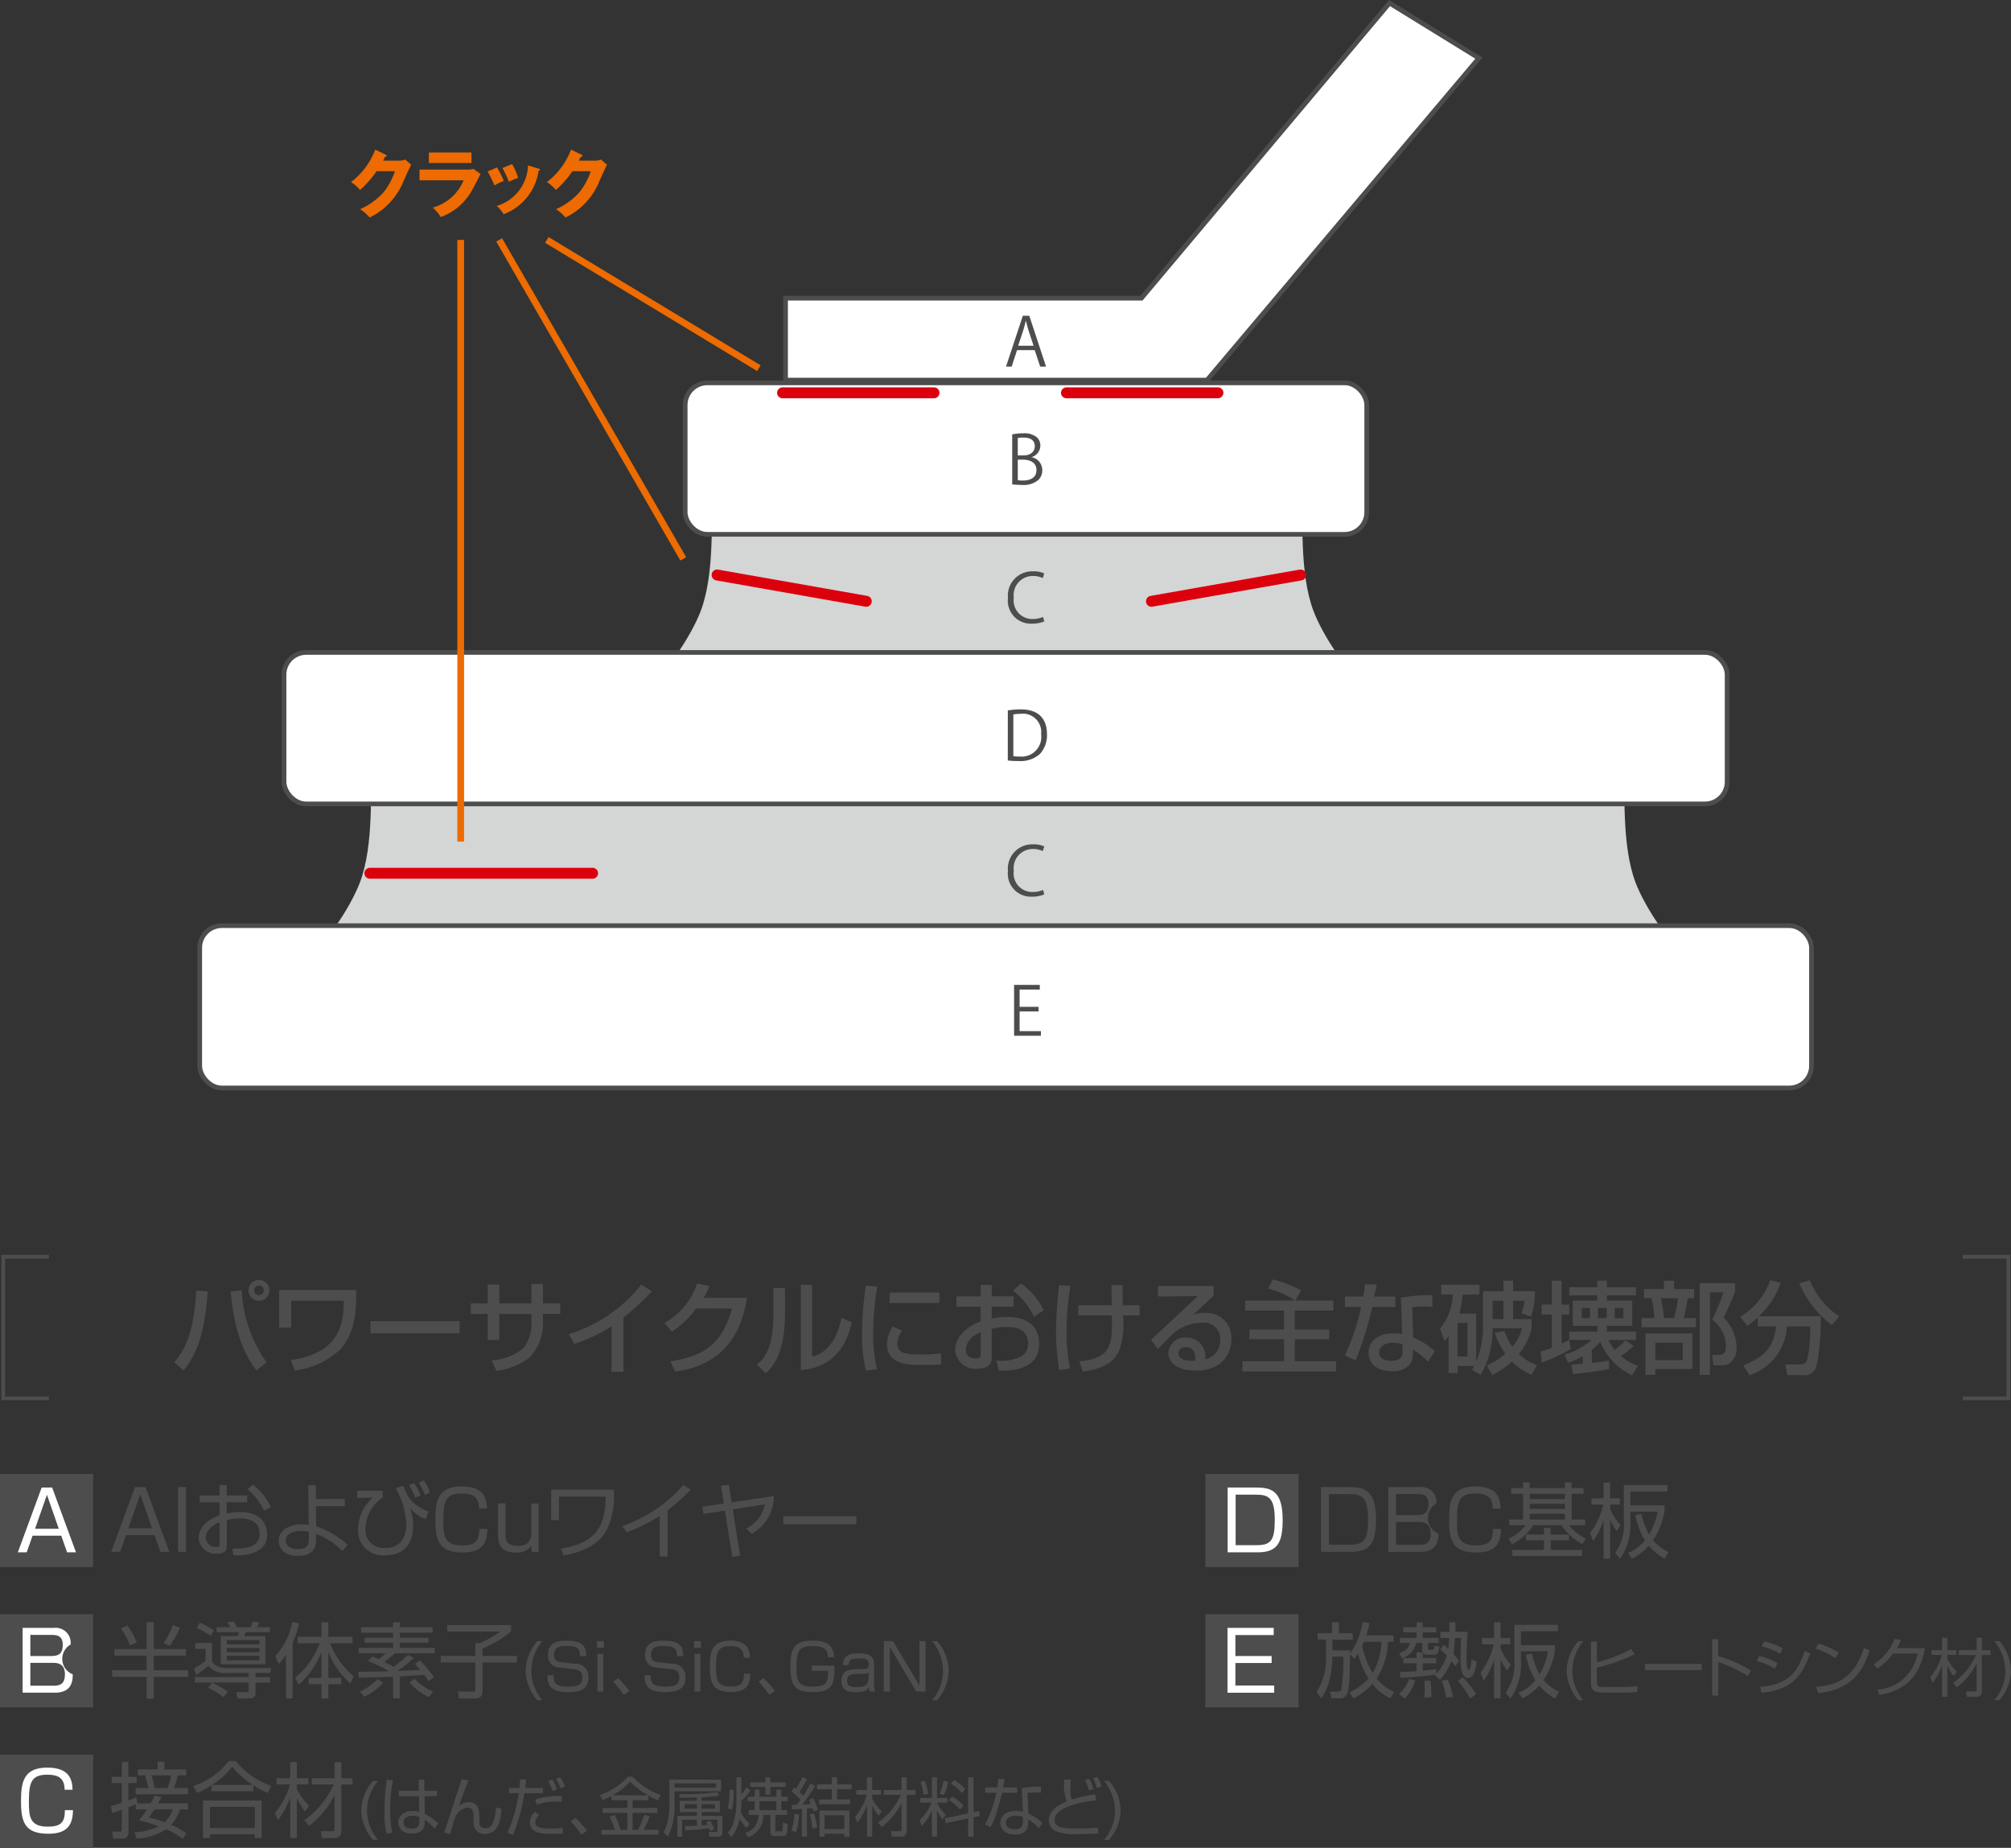 <svg xmlns="http://www.w3.org/2000/svg" width="218.058" height="200.333" viewBox="0 0 218.058 200.333">
  <rect x="0" y="0" width="218.058" height="200.333" fill="#333333" stroke="none"/>
  <g id="グループ_1439" data-name="グループ 1439" transform="translate(-192.238 -420.612)">
    <g id="グループ_1409" data-name="グループ 1409" transform="translate(192.238 580.401)">
      <g id="グループ_1399" data-name="グループ 1399" transform="translate(12.012 0.732)">
        <g id="グループ_1398" data-name="グループ 1398">
          <path id="パス_1922" data-name="パス 1922" d="M208.4,559.581h-.963l-.632-1.8H203.7l-.633,1.8H202.1l2.585-7.026h1.133Zm-3.148-6.233-1.292,3.683h2.577Z" transform="translate(-202.056 -551.86)" fill="#4d4d4d"/>
          <path id="パス_1923" data-name="パス 1923" d="M208.9,552.555v7.026h-.864v-7.026Z" transform="translate(-200.736 -551.86)" fill="#4d4d4d"/>
          <path id="パス_1924" data-name="パス 1924" d="M212.121,552.387h.785v1.123h2.213v.74h-2.213v1.221a7.314,7.314,0,0,1,1.462-.152,3.539,3.539,0,0,1,2.07.562,2.388,2.388,0,0,1,.856,1.846c0,2.336-2.845,2.291-3.646,2.272l-.152-.73c1.169.009,2.978.009,2.978-1.622,0-1.561-1.57-1.642-2.166-1.642a4.669,4.669,0,0,0-1.4.187v2.747c0,.312,0,.883-1.026.883a1.826,1.826,0,0,1-2.023-1.676c0-1.016.8-1.972,2.264-2.479V554.25h-2.156v-.74h2.156Zm0,4.03c-1.23.49-1.488,1.31-1.488,1.658a1.046,1.046,0,0,0,1.149,1.026c.2,0,.339-.026.339-.276Zm3.62-4.066a6.466,6.466,0,0,1,1.945,2.416l-.731.411a6.686,6.686,0,0,0-1.8-2.354Z" transform="translate(-200.331 -551.905)" fill="#4d4d4d"/>
          <path id="パス_1925" data-name="パス 1925" d="M224.133,554.67H221l.018,2.183a9.432,9.432,0,0,1,3.414,2l-.561.677a8.481,8.481,0,0,0-2.853-1.871v.615c0,1.123-.571,1.783-1.908,1.783-2.015,0-2.149-1.32-2.149-1.642,0-1.131,1.123-1.774,2.523-1.774a5.9,5.9,0,0,1,.731.054l-.054-4.305h.813l.026,1.506,3.129-.018Zm-3.906,2.781a3.881,3.881,0,0,0-.864-.1c-.812,0-1.632.33-1.632,1.044,0,.214.09.927,1.337.927,1.15,0,1.159-.642,1.159-1.106Z" transform="translate(-198.75 -551.897)" fill="#4d4d4d"/>
          <path id="パス_1926" data-name="パス 1926" d="M226.694,553.083v.731a4.151,4.151,0,0,0-1.863,3.335,1.933,1.933,0,0,0,2.1,2.131,2.193,2.193,0,0,0,1.74-.659,2.931,2.931,0,0,0,.579-1.765,8.67,8.67,0,0,0-.571-2.853c-.044-.108-.375-.812-.562-1.213l.821-.242a4.232,4.232,0,0,0,.89,1.632,4.407,4.407,0,0,0,1.837,1.16l-.32.812a3.62,3.62,0,0,1-1.685-1.214,5.894,5.894,0,0,1,.329,1.953c0,1.105-.347,3.183-3.014,3.183a2.669,2.669,0,0,1-2.951-2.853,4.594,4.594,0,0,1,1.588-3.389l-1.694.036v-.785Zm3.512.74a5.9,5.9,0,0,0-.677-1.354l.561-.205a5.317,5.317,0,0,1,.7,1.339Zm1.035-.293a5.647,5.647,0,0,0-.643-1.319l.561-.224a4.747,4.747,0,0,1,.652,1.293Z" transform="translate(-197.203 -551.986)" fill="#4d4d4d"/>
          <path id="パス_1927" data-name="パス 1927" d="M235.593,554.9c-.018-1.142-.535-1.632-1.873-1.632-1.757,0-2.006.864-2.006,2.932,0,1.606.089,2.7,2.041,2.7,1.507,0,1.856-.534,1.863-1.791h.874c-.009,1.667-.686,2.559-2.665,2.559-2.524,0-2.969-1.2-2.969-3.523,0-1.961.214-3.645,2.845-3.645,2.434,0,2.719,1.337,2.746,2.4Z" transform="translate(-195.659 -551.872)" fill="#4d4d4d"/>
          <path id="パス_1928" data-name="パス 1928" d="M237.224,554.007v3.406c0,.445,0,1.2,1.346,1.2.953,0,1.453-.419,1.453-1.49v-3.111h.793v5.251h-.758l-.035-.65a1.888,1.888,0,0,1-1.676.721c-1.3,0-1.927-.57-1.927-1.775v-3.547Z" transform="translate(-194.422 -551.537)" fill="#4d4d4d"/>
          <path id="パス_1929" data-name="パス 1929" d="M247.934,552.788v.722a8.145,8.145,0,0,1-.687,3.441c-.856,1.864-2.9,2.649-4.77,2.969l-.293-.739c4.341-.687,4.788-3.032,4.868-5.635H241.97v2.55h-.839v-3.308Z" transform="translate(-193.375 -551.808)" fill="#4d4d4d"/>
          <path id="パス_1930" data-name="パス 1930" d="M252.352,560.121h-.857v-4.406a18.52,18.52,0,0,1-3.574,1.793l-.491-.686a15.194,15.194,0,0,0,6.626-4.45l.785.526a23.4,23.4,0,0,1-2.488,2.22Z" transform="translate(-191.974 -551.9)" fill="#4d4d4d"/>
          <path id="パス_1931" data-name="パス 1931" d="M262.293,553.581a4.7,4.7,0,0,1-2.415,4.1l-.571-.581a3.818,3.818,0,0,0,2.015-2.621l-3.486.544.8,5.028-.856.108-.795-5-2.326.357-.116-.785,2.318-.347-.312-1.927.856-.106.3,1.908Z" transform="translate(-190.391 -551.905)" fill="#4d4d4d"/>
          <path id="パス_1932" data-name="パス 1932" d="M269.636,555.151v.857h-7.918v-.857Z" transform="translate(-188.796 -551.282)" fill="#4d4d4d"/>
          <path id="パス_1933" data-name="パス 1933" d="M206.691,564.54v2.916h3.5v.713h-3.5v1.588h3.734v.713h-3.734v2.372h-.768v-2.372h-3.736v-.713h3.736v-1.588h-3.5v-.713h3.5V564.54Zm-2.56,2.515a8.179,8.179,0,0,0-1.007-1.837l.7-.312a6.656,6.656,0,0,1,1.033,1.853Zm3.629-.259a7.028,7.028,0,0,0,.989-1.944l.795.285a10.339,10.339,0,0,1-1.107,1.962Z" transform="translate(-202.036 -549.194)" fill="#4d4d4d"/>
          <path id="パス_1934" data-name="パス 1934" d="M216.127,570.517h1.587v.588h-1.587v1.133c0,.322-.161.589-.66.589h-1.293l-.133-.7,1.149.018c.116,0,.188-.018.188-.205v-.839h-5.831v-.588h5.831v-.455h-2.354a2.226,2.226,0,0,1-2.024-.793,11.861,11.861,0,0,1-1.282,1l-.3-.669a7.694,7.694,0,0,0,1.292-.866V567.45H209.59v-.642h1.819v2.051a1.881,1.881,0,0,0,1.623.667h4.788l-.1.535h-1.594Zm-4.877-4.485a9.506,9.506,0,0,0-1.526-.864l.375-.562a10.355,10.355,0,0,1,1.515.847Zm1.39,6.644a9.2,9.2,0,0,0-1.658-1.017l.446-.544a9.941,9.941,0,0,1,1.694.98Zm.758-7.57a6.174,6.174,0,0,0-.329-.526l.686-.1c.125.205.232.4.348.625h1.479a6.311,6.311,0,0,0,.259-.625l.705.1c-.072.187-.161.364-.242.526h1.383v.535h-2.614a2.83,2.83,0,0,1-.205.427H217.2v3.05h-4.841v-3.05h1.8a1.983,1.983,0,0,0,.188-.427h-2.442v-.535Zm3.156,1.391h-3.539v.463h3.539Zm0,.856h-3.539v.463h3.539Zm0,.846h-3.539v.491h3.539Z" transform="translate(-200.429 -549.207)" fill="#4d4d4d"/>
          <path id="パス_1935" data-name="パス 1935" d="M218.542,572.818h-.722v-4.744a6.157,6.157,0,0,1-.793,1l-.375-.837a7.575,7.575,0,0,0,1.846-3.71l.731.143a8.431,8.431,0,0,1-.686,2.068Zm.268-2.247a8.979,8.979,0,0,0,2.665-3.737h-2.38v-.7h2.567v-1.587h.749v1.587h2.629v.7h-2.434a8.756,8.756,0,0,0,2.55,3.576l-.366.784a8.942,8.942,0,0,1-2.38-3.406v2.792h1.408v.686h-1.408v1.553h-.749v-1.553H220.28v-.686h1.381V567.8a8.885,8.885,0,0,1-2.461,3.522Z" transform="translate(-198.819 -549.197)" fill="#4d4d4d"/>
          <path id="パス_1936" data-name="パス 1936" d="M230.05,568.426a18.645,18.645,0,0,1-1.775,1.408c.419-.018,1.632-.079,2.452-.124-.169-.205-.32-.375-.57-.653l.562-.373a14.008,14.008,0,0,1,1.515,1.828l-.6.409c-.106-.16-.2-.312-.472-.669-.3.027-2.5.161-2.631.161v2.38h-.74v-2.346c-1.472.064-1.694.064-3.709.117l-.072-.652c1.622-.008,1.81-.008,3.2-.045.028-.017.037-.026.064-.044a14.176,14.176,0,0,0-2.2-1.061l.463-.508a6.779,6.779,0,0,1,.7.295,6.426,6.426,0,0,0,.751-.633h-2.925v-.589h3.727v-.561h-3.077v-.534h3.077v-.552h-3.469v-.589h3.469v-.544h.74v.544h3.549v.589h-3.549v.552h3.111v.534h-3.111v.561h3.79v.589H228c-.473.411-.892.74-1.142.936.222.116.642.33.98.544a17.637,17.637,0,0,0,1.588-1.319Zm-5.866,3.628a6.054,6.054,0,0,0,1.952-1.346l.579.411a6.691,6.691,0,0,1-2.051,1.506Zm5.929-1.39a6.144,6.144,0,0,0,2.016,1.4l-.455.606a7.362,7.362,0,0,1-2.105-1.568Z" transform="translate(-197.182 -549.192)" fill="#4d4d4d"/>
          <path id="パス_1937" data-name="パス 1937" d="M238.957,564.8v.678a11.255,11.255,0,0,1-3.094,1.863v.8h3.726v.713h-3.726v2.969c0,.66-.178.938-.874.938h-1.669l-.115-.759,1.56.018c.233,0,.321-.045.321-.339v-2.828h-3.754v-.713h3.754v-1.39h.517a10.91,10.91,0,0,0,2.176-1.249h-5.742v-.7Z" transform="translate(-195.554 -549.137)" fill="#4d4d4d"/>
          <path id="パス_1938" data-name="パス 1938" d="M240.676,566.223a5,5,0,0,0-1.192,3.2,4.944,4.944,0,0,0,1.192,3.2h-.548a4.987,4.987,0,0,1-1.263-3.192,5.05,5.05,0,0,1,1.263-3.205Z" transform="translate(-193.878 -548.819)" fill="#4d4d4d"/>
          <path id="パス_1939" data-name="パス 1939" d="M244.324,567.864c.006-.881-.354-1.1-1.457-1.1-.617,0-1.361.028-1.361.971,0,.535.27.73.77.785l1.513.166a1.368,1.368,0,0,1,1.45,1.472c0,1.394-1.055,1.6-2.193,1.6-1.735,0-2.227-.562-2.248-1.825h.674c-.007.792.166,1.229,1.589,1.229,1.158,0,1.512-.271,1.512-.972,0-.632-.277-.853-.853-.916l-1.638-.173a1.264,1.264,0,0,1-1.221-1.4c0-1.518,1.416-1.518,1.991-1.518,1.985,0,2.123.8,2.144,1.686Z" transform="translate(-193.448 -548.829)" fill="#4d4d4d"/>
          <path id="パス_1940" data-name="パス 1940" d="M245.936,566.223v.727h-.742v-.727Zm-.056,1.381v4.085h-.631V567.6Z" transform="translate(-192.471 -548.819)" fill="#4d4d4d"/>
          <path id="パス_1941" data-name="パス 1941" d="M247.775,571.328a10.225,10.225,0,0,0-1.152-1.436l.527-.387a10.8,10.8,0,0,1,1.235,1.395Z" transform="translate(-192.153 -548.09)" fill="#4d4d4d"/>
          <path id="パス_1942" data-name="パス 1942" d="M252.932,567.864c0-.881-.356-1.1-1.458-1.1-.617,0-1.359.028-1.359.971,0,.535.27.73.77.785l1.512.166a1.368,1.368,0,0,1,1.451,1.472c0,1.394-1.056,1.6-2.193,1.6-1.735,0-2.228-.562-2.248-1.825h.674c-.007.792.165,1.229,1.588,1.229,1.159,0,1.513-.271,1.513-.972,0-.632-.279-.853-.854-.916l-1.637-.173a1.264,1.264,0,0,1-1.221-1.4c0-1.518,1.416-1.518,1.99-1.518,1.985,0,2.125.8,2.144,1.686Z" transform="translate(-191.534 -548.829)" fill="#4d4d4d"/>
          <path id="パス_1943" data-name="パス 1943" d="M254.544,566.223v.727H253.8v-.727Zm-.056,1.381v4.085h-.632V567.6Z" transform="translate(-190.556 -548.819)" fill="#4d4d4d"/>
          <path id="パス_1944" data-name="パス 1944" d="M258.885,568.043c-.012-.887-.416-1.27-1.456-1.27-1.367,0-1.561.674-1.561,2.284,0,1.249.068,2.1,1.588,2.1,1.172,0,1.444-.417,1.451-1.395h.68c-.006,1.3-.534,1.991-2.074,1.991-1.963,0-2.31-.937-2.31-2.741,0-1.527.165-2.837,2.213-2.837,1.895,0,2.117,1.039,2.137,1.865Z" transform="translate(-190.245 -548.829)" fill="#4d4d4d"/>
          <path id="パス_1945" data-name="パス 1945" d="M260.686,571.328a10.226,10.226,0,0,0-1.152-1.436l.527-.387A10.8,10.8,0,0,1,261.3,570.9Z" transform="translate(-189.281 -548.09)" fill="#4d4d4d"/>
          <path id="パス_1946" data-name="パス 1946" d="M266.4,567.981c.021-1.166-.936-1.208-1.637-1.208-1.389,0-1.749.4-1.749,2.276,0,1.485.159,2.11,1.672,2.11,1.533,0,1.763-.34,1.748-1.708h-1.776v-.568H267.1a4.511,4.511,0,0,1-.187,1.922c-.334.826-1.227.951-2.144.951-1.782,0-2.422-.542-2.422-2.741,0-1.887.346-2.837,2.393-2.837.694,0,2.331,0,2.331,1.8Z" transform="translate(-188.656 -548.829)" fill="#4d4d4d"/>
          <path id="パス_1947" data-name="パス 1947" d="M270.414,570.625a2.052,2.052,0,0,0,.111.824h-.6a1.653,1.653,0,0,1-.071-.5c-.18.34-.416.555-1.414.555-.688,0-1.555-.076-1.555-1.193a1.187,1.187,0,0,1,.479-1.068,1.749,1.749,0,0,1,.68-.2l1.374-.054c.214-.007.416-.015.416-.473,0-.485-.18-.666-1.1-.666-.645,0-1.068.056-1.076.73h-.617c.013-1.056.755-1.277,1.665-1.277,1.491,0,1.714.507,1.714,1.319Zm-.589-1.271a.551.551,0,0,1-.383.16l-1.2.042c-.736.028-.751.472-.751.749,0,.562.383.659,1.041.659.846,0,1.291-.236,1.291-1Z" transform="translate(-187.647 -548.578)" fill="#4d4d4d"/>
          <path id="パス_1948" data-name="パス 1948" d="M271.631,566.223l2.871,4.823v-4.823h.659v5.467h-1l-2.867-4.821v4.821h-.665v-5.467Z" transform="translate(-186.814 -548.819)" fill="#4d4d4d"/>
          <path id="パス_1949" data-name="パス 1949" d="M275.459,566.223a4.929,4.929,0,0,1,1.263,3.2,5,5,0,0,1-1.263,3.2h-.548a4.878,4.878,0,0,0,1.193-3.2,5.065,5.065,0,0,0-1.193-3.2Z" transform="translate(-185.861 -548.819)" fill="#4d4d4d"/>
          <path id="パス_1950" data-name="パス 1950" d="M206.388,581.43c.259-.446.347-.642.446-.847l.731.161c-.089.169-.17.337-.375.686h3.254v.651h-.872a4.888,4.888,0,0,1-.956,1.684,7.337,7.337,0,0,1,1.623.91l-.374.6a8.232,8.232,0,0,0-1.784-1.026,6.773,6.773,0,0,1-3.219,1l-.224-.694a6.431,6.431,0,0,0,2.622-.633,19.449,19.449,0,0,0-2.139-.651,11.2,11.2,0,0,0,.856-1.185h-1.213v-.562a8.174,8.174,0,0,1-.785.33v2.7a.633.633,0,0,1-.721.694h-.938l-.1-.748h.785c.187,0,.258-.01.258-.231v-2.141c-.632.223-.8.276-1.043.357l-.16-.749a11.416,11.416,0,0,0,1.2-.374v-2.131h-1.1v-.669h1.1v-1.642h.714v1.642h.891v.669h-.891v1.881c.392-.144.642-.249.864-.348l.1.669Zm1.489-4.512v.83h2.363v.65h-.909a9.635,9.635,0,0,1-.418,1.383h1.532v.669h-5.678v-.669h1.373a11.99,11.99,0,0,0-.357-1.383h-.792v-.65h2.165v-.83Zm-1.078,5.163c-.357.552-.464.694-.606.881a11.44,11.44,0,0,1,1.711.517,3.181,3.181,0,0,0,.883-1.4Zm1.408-2.3a6.351,6.351,0,0,0,.392-1.383h-2.114c.17.562.277,1.007.357,1.383Z" transform="translate(-202.064 -546.441)" fill="#4d4d4d"/>
          <path id="パス_1951" data-name="パス 1951" d="M215.894,580.134h-4.53v-.652a10.373,10.373,0,0,1-1.56.83l-.429-.741a7.9,7.9,0,0,0,3.853-2.719h.74a8.973,8.973,0,0,0,3.887,2.719l-.419.741a9.428,9.428,0,0,1-1.541-.83Zm.909,1.007v4.066h-.751v-.41h-4.868v.41h-.748v-4.066Zm-.751.687h-4.868v2.3h4.868Zm-.2-2.373a10.526,10.526,0,0,1-2.255-1.979,8.324,8.324,0,0,1-2.2,1.979Z" transform="translate(-200.438 -546.455)" fill="#4d4d4d"/>
          <path id="パス_1952" data-name="パス 1952" d="M219.893,582.3a7.312,7.312,0,0,1-.89-1.453v4.342h-.722v-4.4a9.163,9.163,0,0,1-1.329,2.469l-.33-.793a8.6,8.6,0,0,0,1.641-3.1H216.8v-.66h1.48v-1.748H219V578.7h1.257v.66H219v.509a6.686,6.686,0,0,0,1.328,1.818Zm-.088.953a9.629,9.629,0,0,0,3.2-3.878h-2.38V578.7h2.469v-1.748h.731V578.7h1.213v.678h-1.213v5.107a.7.7,0,0,1-.776.705H221.73l-.125-.749,1.169.01c.231,0,.32-.027.32-.285v-3.639a9.888,9.888,0,0,1-2.754,3.336Z" transform="translate(-198.826 -546.434)" fill="#4d4d4d"/>
          <path id="パス_1953" data-name="パス 1953" d="M226.1,578.616a5.007,5.007,0,0,0-1.192,3.2,4.949,4.949,0,0,0,1.192,3.2h-.548a5,5,0,0,1-1.263-3.193,5.049,5.049,0,0,1,1.263-3.205Z" transform="translate(-197.121 -546.063)" fill="#4d4d4d"/>
          <path id="パス_1954" data-name="パス 1954" d="M227.258,578.567a15.4,15.4,0,0,0-.3,3.2,11.666,11.666,0,0,0,.23,2.512l-.617.091a8.94,8.94,0,0,1-.222-2.519,21.344,21.344,0,0,1,.242-3.351Zm2.8,1.151-.012-1.215h.61l.013,1.215h1.361v.583h-1.34l.015,1.907a5.468,5.468,0,0,1,1.471,1.055l-.417.556a4.85,4.85,0,0,0-1.054-.958v.2c0,.353,0,1.29-1.409,1.29-1.165,0-1.463-.749-1.463-1.193,0-.7.625-1.249,1.555-1.249a2.6,2.6,0,0,1,.72.1l-.027-1.7H227.9v-.583Zm.056,2.852a1.585,1.585,0,0,0-.7-.145c-.652,0-1.006.312-1.006.721,0,.229.117.674.93.674.776,0,.776-.535.776-.758Z" transform="translate(-196.662 -546.089)" fill="#4d4d4d"/>
          <path id="パス_1955" data-name="パス 1955" d="M234.272,578.61c-.264.562-.958,2.561-1.027,2.761a1.586,1.586,0,0,1,1.068-.409c1.137,0,1.137,1.1,1.137,1.631v.271c0,.395,0,.929.625.929.375,0,1.027-.068,1.194-2.276l.6.168c-.117,1.186-.312,2.719-1.824,2.719a1.148,1.148,0,0,1-1.166-.819,2.489,2.489,0,0,1-.062-.763v-.187c0-.528-.028-1.089-.632-1.089a1.66,1.66,0,0,0-1.374,1.131,17.539,17.539,0,0,0-.521,1.749l-.666-.194c.271-.659,1.221-3.678,1.43-4.288s.353-1.055.479-1.485Z" transform="translate(-195.488 -546.098)" fill="#4d4d4d"/>
          <path id="パス_1956" data-name="パス 1956" d="M239.277,578.535c-.07.645-.077.715-.1.916H241.1v.57h-2.013a19.865,19.865,0,0,1-1.235,4.523l-.59-.242a17.218,17.218,0,0,0,1.214-4.281h-1.061v-.57h1.138c.042-.436.049-.7.056-.936Zm1.416,3.837a1.081,1.081,0,0,0-.417.784c0,.445.2.7,1.589.7.548,0,1-.035,1.374-.062l.027.6c-.214.013-.478.035-1.125.035a5.846,5.846,0,0,1-1.526-.126,1.169,1.169,0,0,1-.958-1.1,1.641,1.641,0,0,1,.584-1.153Zm2.449-1.422c-.188-.007-.361-.015-.625-.015a5.339,5.339,0,0,0-2.061.326l-.207-.542a7.776,7.776,0,0,1,2.879-.389Zm-1-1.166a5.573,5.573,0,0,0-.473-1.076l.444-.174a4.3,4.3,0,0,1,.507,1.055Zm.873-.271a4.389,4.389,0,0,0-.506-1.04l.45-.181a3.638,3.638,0,0,1,.521,1.013Z" transform="translate(-194.235 -546.135)" fill="#4d4d4d"/>
          <path id="パス_1957" data-name="パス 1957" d="M244.013,583.722a9.988,9.988,0,0,0-1.152-1.436l.527-.39a10.8,10.8,0,0,1,1.235,1.4Z" transform="translate(-192.99 -545.333)" fill="#4d4d4d"/>
          <path id="パス_1958" data-name="パス 1958" d="M250.715,580.793H249v.846h2.678v.528H249v1.839h.589a12.256,12.256,0,0,0,.688-1.637l.583.152a9.891,9.891,0,0,1-.66,1.485h1.617v.521h-6.19v-.521h1.451a9.884,9.884,0,0,0-.568-1.429l.555-.18a9.271,9.271,0,0,1,.625,1.609h.742v-1.839h-2.693v-.528h2.693v-.846h-1.714v-.472c-.487.257-.715.353-.957.464l-.326-.548a7.069,7.069,0,0,0,3.06-1.991h.5a8.08,8.08,0,0,0,3.052,2.006l-.319.54a7.824,7.824,0,0,1-1.013-.5Zm-.049-.528a8.817,8.817,0,0,1-1.935-1.49,7.529,7.529,0,0,1-1.908,1.49Z" transform="translate(-192.417 -546.145)" fill="#4d4d4d"/>
          <path id="パス_1959" data-name="パス 1959" d="M257.331,578.508v1.263h-5.045V581.3a7.127,7.127,0,0,1-.708,3.373l-.479-.445a6.309,6.309,0,0,0,.632-2.907v-2.818Zm-.543.4h-4.5v.466h4.5Zm-.638,4.06a5.177,5.177,0,0,1,.458.93l-.465.152c-.035-.089-.049-.138-.105-.263-.276.04-1.735.193-2.573.223l-.084-.458c.056,0,1.214-.055,1.332-.055v-.646h-1.6v1.831h-.52v-2.248h2.116v-.417h-1.859V580.8h1.859v-.368c-.291.007-1.6.034-1.859.034l-.062-.387a25.61,25.61,0,0,0,4.17-.229l.153.389a13.636,13.636,0,0,1-1.887.18v.381H257.2v1.221h-1.971v.417h2.249v1.784a.412.412,0,0,1-.466.465h-.93l-.1-.506.826.006c.138,0,.138-.1.138-.146v-1.186h-1.714v.61c.4-.028.549-.049.645-.055-.1-.2-.1-.222-.153-.306Zm-1.436-1.8h-1.34v.479h1.34Zm1.957,0h-1.444v.479h1.444Z" transform="translate(-191.157 -546.087)" fill="#4d4d4d"/>
          <path id="パス_1960" data-name="パス 1960" d="M256.786,581.65a7.218,7.218,0,0,0,.187-2h.458a8.6,8.6,0,0,1-.187,2.158Zm1.478-.583a9.207,9.207,0,0,1-.07,1.006,5.12,5.12,0,0,0,.972,1.285l-.361.429a5.45,5.45,0,0,1-.73-1,4.519,4.519,0,0,1-.887,2.018l-.395-.5a2.867,2.867,0,0,0,.7-1.347,7.468,7.468,0,0,0,.236-1.893V578.3h.534v1.867a8.266,8.266,0,0,0,.589-.8l.389.368a5.625,5.625,0,0,1-.978,1.116Zm1.971-1.436v.776h1.832v-.776h.527v.776h.687v.494h-.687v.957h.611v.521h-1.257v1.644c0,.125.042.132.16.132h.423c.125,0,.167-.034.187-.09a5.262,5.262,0,0,0,.062-.84l.5.133c-.027,1.02-.056,1.318-.589,1.318h-.812c-.41,0-.466-.23-.466-.535v-1.762h-.763a2.485,2.485,0,0,1-1.638,2.414l-.312-.472a1.95,1.95,0,0,0,1.422-1.942h-1.068v-.521h.659V580.9h-.755v-.494h.755v-.776Zm1.172-1.332v.555h1.659v.493h-1.659v.84h-.527v-.84h-1.638v-.493h1.638V578.3Zm.66,2.6h-1.832v.957h1.832Z" transform="translate(-189.892 -546.134)" fill="#4d4d4d"/>
          <path id="パス_1961" data-name="パス 1961" d="M262.433,584.064a6.413,6.413,0,0,0,.334-1.8l.5.083a6.824,6.824,0,0,1-.334,1.9Zm2.561-4.843a18.489,18.489,0,0,1-1.367,2.033l.929-.055c-.1-.249-.153-.34-.208-.451l.43-.181a6.088,6.088,0,0,1,.54,1.249l-.478.187a3.808,3.808,0,0,0-.119-.375c-.062.015-.491.043-.6.05v3.059h-.542V581.72c-.236.012-.929.061-1.089.068l-.013-.506c.223.006.326.006.527,0a5.153,5.153,0,0,0,.41-.534,5.978,5.978,0,0,0-.957-.908l.257-.445a2,2,0,0,1,.208.159,8.772,8.772,0,0,0,.687-1.255l.534.167a13.832,13.832,0,0,1-.84,1.422,5.646,5.646,0,0,1,.417.416,12.447,12.447,0,0,0,.777-1.312Zm-.285,4.662a7.1,7.1,0,0,0-.285-1.546l.451-.132a8.589,8.589,0,0,1,.361,1.533Zm2.678-5.585v.77h1.582v.521h-1.582v1.11H268.8v.521H265.43V580.7h1.389v-1.11h-1.6v-.521h1.6v-.77Zm1.346,6.439h-.555v-.318h-2.144v.318h-.555v-2.83h3.254Zm-.555-2.324h-2.144v1.493h2.144Z" transform="translate(-188.636 -546.134)" fill="#4d4d4d"/>
          <path id="パス_1962" data-name="パス 1962" d="M270.632,582.472a5.619,5.619,0,0,1-.693-1.131v3.38h-.562v-3.429a7.1,7.1,0,0,1-1.034,1.922l-.257-.617a6.7,6.7,0,0,0,1.276-2.414h-1.137v-.513h1.151V578.31h.562v1.359h.978v.513h-.978v.4a5.181,5.181,0,0,0,1.034,1.414Zm-.068.742a7.481,7.481,0,0,0,2.49-3.017H271.2v-.528h1.923V578.31h.568v1.359h.945v.528h-.945v3.974a.543.543,0,0,1-.6.55h-1.027l-.1-.584.908.007c.181,0,.251-.021.251-.223v-2.83a7.7,7.7,0,0,1-2.144,2.6Z" transform="translate(-187.379 -546.131)" fill="#4d4d4d"/>
          <path id="パス_1963" data-name="パス 1963" d="M273.883,581.052v-.507h1.255V578.3h.555v2.241h1.138v.507h-1.138v.007a4.665,4.665,0,0,0,.938,1.31l-.334.493a5.011,5.011,0,0,1-.6-.985v2.858h-.555v-2.83a6.15,6.15,0,0,1-1.09,1.665l-.235-.6a6.245,6.245,0,0,0,1.291-1.922Zm.367-.834a6.271,6.271,0,0,0-.34-1.414l.458-.126a7.21,7.21,0,0,1,.381,1.4Zm1.735-.145a5.643,5.643,0,0,0,.417-1.4l.506.1a5.616,5.616,0,0,1-.465,1.458Zm4.275,1.88.076.542-.68.147v2.094h-.589v-1.977l-2.423.506-.089-.519,2.512-.534V578.3h.589v3.781ZM278.2,581.8a4.684,4.684,0,0,0-1.207-1.006l.333-.417a5.421,5.421,0,0,1,1.249.985Zm.2-1.791a5.978,5.978,0,0,0-1.194-1.027l.334-.4a5.65,5.65,0,0,1,1.229.987Z" transform="translate(-186.105 -546.132)" fill="#4d4d4d"/>
          <path id="パス_1964" data-name="パス 1964" d="M281.742,578.474c-.013.04-.153.79-.174.894H283.1v.577h-1.637c-.132.638-.548,2.012-.68,2.4a13.262,13.262,0,0,1-.562,1.325l-.6-.285a13.854,13.854,0,0,0,1.221-3.441h-1.215v-.577h1.319c.048-.312.076-.576.11-.923Zm3.935,1.456c-.215-.013-.326-.02-.562-.02a5.57,5.57,0,0,0-.889.054l.077,2.215a6.384,6.384,0,0,1,1.534,1.04l-.383.562a4.675,4.675,0,0,0-1.159-.944v.2c0,.473,0,1.43-1.409,1.43-1.386,0-1.616-.86-1.616-1.255,0-.834.777-1.306,1.623-1.306a5.319,5.319,0,0,1,.819.077l-.111-2.546a10.544,10.544,0,0,1,2.076-.153Zm-1.964,2.631a2.59,2.59,0,0,0-.776-.125c-.66,0-1.07.312-1.07.77,0,.693.867.693.993.693.638,0,.853-.27.853-.831Z" transform="translate(-184.814 -546.101)" fill="#4d4d4d"/>
          <path id="パス_1965" data-name="パス 1965" d="M287.634,578.542c-.007.215-.007.457-.007.853a2.917,2.917,0,0,0,.145,1.325,18.027,18.027,0,0,1,2.518-.575l.111.652c-.638.07-4.495.528-4.495,2.116,0,.806.714.944,2.484.944.41,0,1.284-.007,2.226-.1l.007.638c-.7.043-1.527.062-2.233.062a5.59,5.59,0,0,1-2.263-.271,1.29,1.29,0,0,1-.861-1.186c0-1.284,1.478-1.88,1.944-2.074a5.2,5.2,0,0,1-.258-2.38Zm1.978,1.187a4.075,4.075,0,0,0-.432-1.125l.473-.131a3.91,3.91,0,0,1,.464,1.1Zm.874-.257a4.132,4.132,0,0,0-.43-1.068l.479-.139a4.855,4.855,0,0,1,.464,1.048Z" transform="translate(-183.558 -546.141)" fill="#4d4d4d"/>
          <path id="パス_1966" data-name="パス 1966" d="M290.708,578.616a4.933,4.933,0,0,1,1.263,3.2,5.01,5.01,0,0,1-1.263,3.2h-.548a4.884,4.884,0,0,0,1.193-3.2,5.066,5.066,0,0,0-1.193-3.2Z" transform="translate(-182.469 -546.063)" fill="#4d4d4d"/>
        </g>
      </g>
      <g id="グループ_1402" data-name="グループ 1402">
        <rect id="長方形_1306" data-name="長方形 1306" width="10.104" height="10.104" fill="#4d4d4d"/>
        <g id="グループ_1401" data-name="グループ 1401" transform="translate(1.934 1.478)">
          <g id="グループ_1400" data-name="グループ 1400">
            <path id="パス_1967" data-name="パス 1967" d="M200.125,559.623h-.965l-.632-1.8h-3.112l-.633,1.8h-.963l2.587-7.026h1.132Zm-3.149-6.233-1.292,3.683h2.577Z" transform="translate(-193.82 -552.597)" fill="#fff"/>
          </g>
        </g>
      </g>
      <g id="グループ_1405" data-name="グループ 1405" transform="translate(0 15.22)">
        <rect id="長方形_1307" data-name="長方形 1307" width="10.104" height="10.104" fill="#4d4d4d"/>
        <g id="グループ_1404" data-name="グループ 1404" transform="translate(2.451 1.479)">
          <g id="グループ_1403" data-name="グループ 1403">
            <path id="パス_1968" data-name="パス 1968" d="M197.632,565.048a1.631,1.631,0,0,1,1.819,1.8,1.8,1.8,0,0,0,.231,3.237c0,.928-.24,1.989-1.961,1.989h-3.478v-7.026Zm-2.55.758V568.1h2.238c.874,0,1.275-.285,1.275-1.222s-.544-1.07-1.24-1.07Zm0,3.032v2.479H197.6c.795,0,1.231-.268,1.231-1.24,0-1.231-.891-1.24-1.391-1.24Z" transform="translate(-194.243 -565.048)" fill="#fff"/>
          </g>
        </g>
      </g>
      <g id="グループ_1408" data-name="グループ 1408" transform="translate(0 30.439)">
        <rect id="長方形_1308" data-name="長方形 1308" width="10.104" height="10.104" fill="#4d4d4d"/>
        <g id="グループ_1407" data-name="グループ 1407" transform="translate(2.274 1.408)">
          <g id="グループ_1406" data-name="グループ 1406">
            <path id="パス_1969" data-name="パス 1969" d="M198.832,579.839c-.018-1.141-.535-1.632-1.874-1.632-1.755,0-2,.865-2,2.934,0,1.605.089,2.7,2.041,2.7,1.507,0,1.854-.535,1.863-1.792h.874c-.009,1.667-.686,2.56-2.666,2.56-2.523,0-2.968-1.205-2.968-3.522,0-1.963.213-3.648,2.845-3.648,2.433,0,2.719,1.337,2.746,2.4Z" transform="translate(-194.098 -577.44)" fill="#fff"/>
          </g>
        </g>
      </g>
    </g>
    <g id="グループ_1418" data-name="グループ 1418" transform="translate(322.939 580.401)">
      <g id="グループ_1411" data-name="グループ 1411" transform="translate(12.064 0.937)">
        <g id="グループ_1410" data-name="グループ 1410">
          <path id="パス_1970" data-name="パス 1970" d="M312.447,552.555c1.631,0,2.931.276,2.931,3.495,0,2.56-.606,3.532-2.727,3.532h-3.237v-7.026Zm-2.169.775v5.475h2.309c1.551,0,1.936-.571,1.936-2.746,0-2.425-.678-2.73-2.071-2.73Z" transform="translate(-308.941 -552.065)" fill="#4d4d4d"/>
          <path id="パス_1971" data-name="パス 1971" d="M318.772,552.555a1.631,1.631,0,0,1,1.82,1.8,1.8,1.8,0,0,0,.231,3.237c0,.928-.241,1.989-1.962,1.989h-3.477v-7.026Zm-2.55.758V555.6h2.237c.874,0,1.275-.286,1.275-1.222s-.542-1.07-1.238-1.07Zm0,3.032v2.479h2.524c.792,0,1.23-.268,1.23-1.24,0-1.231-.891-1.24-1.39-1.24Z" transform="translate(-307.613 -552.065)" fill="#4d4d4d"/>
          <path id="パス_1972" data-name="パス 1972" d="M325.507,554.9c-.017-1.142-.535-1.632-1.873-1.632-1.757,0-2,.864-2,2.932,0,1.606.088,2.7,2.041,2.7,1.506,0,1.854-.534,1.862-1.791h.874c-.007,1.667-.686,2.559-2.665,2.559-2.523,0-2.971-1.2-2.971-3.523,0-1.961.215-3.645,2.847-3.645,2.433,0,2.719,1.337,2.746,2.4Z" transform="translate(-306.415 -552.078)" fill="#4d4d4d"/>
          <path id="パス_1973" data-name="パス 1973" d="M334.19,553.384H332.9v2.784h1.462v.614H332.6a4.715,4.715,0,0,0,1.839,1.435l-.384.625a6.266,6.266,0,0,1-2.266-2.06h-3.056a5.673,5.673,0,0,1-2.318,2.06l-.366-.615a4.494,4.494,0,0,0,1.872-1.445h-1.793v-.614h1.5v-2.784h-1.295v-.625h1.295v-.605h.721v.605h3.815v-.605h.732v.605h1.292Zm-4.3,6.082v-1.044H327.94V557.8h1.952v-.731h.724v.731h1.979v.623h-1.979v1.044h3.424v.642h-7.58v-.642Zm2.274-6.082H328.35v.571h3.815Zm0,1.088H328.35v.544h3.815Zm0,1.071H328.35v.625h3.815Z" transform="translate(-305.24 -552.154)" fill="#4d4d4d"/>
          <path id="パス_1974" data-name="パス 1974" d="M336.178,557.4a5.917,5.917,0,0,1-.722-1.238v4.243h-.705v-4.192a8.546,8.546,0,0,1-1.131,2.283l-.33-.882a7.858,7.858,0,0,0,1.418-3.067h-1.275v-.677h1.318v-1.713h.705v1.713h1.062v.677h-1.062V555a5.948,5.948,0,0,0,1.115,1.757Zm1.48-1.177a6.583,6.583,0,0,1-1.125,4.19l-.524-.625a5.423,5.423,0,0,0,.935-3.62v-3.735h4.726v.686h-4.012v1.515h3.7v.661a8.483,8.483,0,0,1-1.249,3.129,5.786,5.786,0,0,0,1.676,1.275l-.42.713a6.242,6.242,0,0,1-1.719-1.4,6.233,6.233,0,0,1-1.812,1.4l-.438-.615a4.637,4.637,0,0,0,1.829-1.364,8.823,8.823,0,0,1-1.033-2.737l.649-.152a9.547,9.547,0,0,0,.839,2.264,7.415,7.415,0,0,0,.919-2.5h-2.942Z" transform="translate(-303.631 -552.152)" fill="#4d4d4d"/>
          <path id="パス_1975" data-name="パス 1975" d="M317.373,565.977v.7h-.6a8.191,8.191,0,0,1-1.23,3.995,5.4,5.4,0,0,0,1.891,1.444l-.42.678a5.279,5.279,0,0,1-1.934-1.543,7.763,7.763,0,0,1-2.07,1.568l-.428-.66a6.521,6.521,0,0,0,2.068-1.506,8.869,8.869,0,0,1-1.132-2.71,3.529,3.529,0,0,1-.4.561l-.463-.49c-.045,2.541-.072,3.87-.375,4.423a.833.833,0,0,1-.837.357h-.819l-.153-.722.821.009c.3,0,.365-.133.4-.205a19.75,19.75,0,0,0,.238-3.592H310.74c-.082,2.763-.751,3.869-1.222,4.519l-.49-.687a6.728,6.728,0,0,0,1.017-3.994v-1.694h-.9v-.7H310.7V564.55h.741v1.186h1.506v.7h-2.21V567.6h1.927c0,.117,0,.2-.01.348A7.81,7.81,0,0,0,314,564.532l.74.1a8.353,8.353,0,0,1-.329,1.347Zm-3.226.7c-.045.108-.082.2-.18.411a8.878,8.878,0,0,0,1.142,2.978,7.22,7.22,0,0,0,.945-3.389Z" transform="translate(-309.027 -549.401)" fill="#4d4d4d"/>
          <path id="パス_1976" data-name="パス 1976" d="M316.927,572.839l-.587-.509a4.137,4.137,0,0,0,1.105-1.649l.633.179A4.793,4.793,0,0,1,316.927,572.839Zm3.193-4.77H319.4a.516.516,0,0,1-.493-.241v.6h1.464V569h-1.464v.8c.813-.081,1.017-.1,1.464-.17l-.02.5a4.793,4.793,0,0,0,1.167-1.952,6.858,6.858,0,0,0-.721-.678l.366-.507c.153.116.3.223.518.409.017-.17.062-.508.088-1.15h-.945v-.669h.972c.01-.348.01-.5,0-1.034h.661c-.01.615-.01.793-.02,1.034h1.33c-.01.312-.108,2.247-.108,2.363s-.01.249-.01.384c0,.312,0,1.383.251,1.383.177,0,.295-.956.31-1.152l.545.278a4.2,4.2,0,0,1-.33,1.282.666.666,0,0,1-.6.463c-.606,0-.821-.82-.821-2.139,0-.222.045-1.845.055-2.193h-.652a16.89,16.89,0,0,1-.18,1.713c.251.275.438.526.633.767l-.428.571c-.16-.214-.258-.348-.418-.545a6.63,6.63,0,0,1-1.222,2.033l-.57-.524.051-.054a36.62,36.62,0,0,1-3.788.366l-.053-.633c.581-.018,1.23-.054,1.8-.089V569H316.8v-.571h1.435v-.606h.661a.611.611,0,0,1-.037-.232v-.8h-.669a2.215,2.215,0,0,1-1.544,1.658l-.3-.544c.782-.268,1.04-.579,1.183-1.114h-1.1v-.544h1.8v-.606H316.8v-.544h1.435v-.544h.661v.544h1.471v.544H318.9v.606h1.737v.544h-1.167v.561c0,.125.034.178.17.178h.32c.133,0,.143-.045.241-.446l.526.116C320.576,567.971,320.468,568.069,320.12,568.069Zm-1.034,4.645c.017-.2.045-.544.045-.9,0-.177-.028-.713-.035-.928l.642-.017a9.524,9.524,0,0,1,.1,1.81Zm2.37,0a11.057,11.057,0,0,0-.489-1.846l.659-.071a9.5,9.5,0,0,1,.564,1.864Zm2.587.1a10.563,10.563,0,0,0-1.319-1.91l.543-.365a9.852,9.852,0,0,1,1.428,1.81Z" transform="translate(-307.4 -549.398)" fill="#4d4d4d"/>
          <path id="パス_1977" data-name="パス 1977" d="M326.46,569.8a5.721,5.721,0,0,1-.721-1.24V572.8h-.7v-4.191a8.59,8.59,0,0,1-1.132,2.282l-.333-.883a7.8,7.8,0,0,0,1.418-3.067h-1.275v-.677h1.321v-1.711h.7v1.711h1.06v.677h-1.06v.446a5.889,5.889,0,0,0,1.115,1.756Zm1.48-1.177a6.6,6.6,0,0,1-1.122,4.192l-.528-.625a5.427,5.427,0,0,0,.938-3.62V564.83h4.726v.687H327.94v1.516h3.7v.66a8.37,8.37,0,0,1-1.249,3.129,5.8,5.8,0,0,0,1.676,1.275l-.417.714a6.328,6.328,0,0,1-1.722-1.4,6.249,6.249,0,0,1-1.809,1.4l-.436-.616a4.658,4.658,0,0,0,1.829-1.364,8.863,8.863,0,0,1-1.037-2.737l.652-.152a9.548,9.548,0,0,0,.839,2.265,7.494,7.494,0,0,0,.919-2.506H327.94Z" transform="translate(-305.792 -549.396)" fill="#4d4d4d"/>
          <path id="パス_1978" data-name="パス 1978" d="M333.017,566.223a5.011,5.011,0,0,0-1.193,3.2,4.942,4.942,0,0,0,1.193,3.2h-.549a4.994,4.994,0,0,1-1.263-3.192,5.05,5.05,0,0,1,1.263-3.205Z" transform="translate(-304.094 -549.025)" fill="#4d4d4d"/>
          <path id="パス_1979" data-name="パス 1979" d="M334.007,566.257v2.235a14.7,14.7,0,0,0,3.705-1.423l.408.562a18.873,18.873,0,0,1-4.113,1.45v1.574c0,.535.186.535.819.535H336.9a9.442,9.442,0,0,0,1.478-.111l.033.632a9.562,9.562,0,0,1-1.26.082h-2.409c-.674,0-1.38-.048-1.38-.992v-4.545Z" transform="translate(-303.615 -549.017)" fill="#4d4d4d"/>
          <path id="パス_1980" data-name="パス 1980" d="M344.312,568.243v.666h-6.16v-.666Z" transform="translate(-302.549 -548.575)" fill="#4d4d4d"/>
          <path id="パス_1981" data-name="パス 1981" d="M344.773,566.047v1.839a14.448,14.448,0,0,1,3.539,1.546l-.335.619a14.537,14.537,0,0,0-3.2-1.52v3.635h-.666v-6.119Z" transform="translate(-301.224 -549.064)" fill="#4d4d4d"/>
          <path id="パス_1982" data-name="パス 1982" d="M350.035,569.19a8.317,8.317,0,0,0-1.971-.819l.285-.555a8.044,8.044,0,0,1,1.977.792Zm-1.61,1.972c2.873-.2,4.045-1.417,4.842-3.88l.59.264c-.874,2.45-1.956,3.934-5.286,4.282Zm2.184-3.574a8.908,8.908,0,0,0-2.019-.819l.287-.534a8.172,8.172,0,0,1,2.017.777Z" transform="translate(-300.344 -549.022)" fill="#4d4d4d"/>
          <path id="パス_1983" data-name="パス 1983" d="M355.421,568.019a7.772,7.772,0,0,0-2.132-1.02l.313-.555a9.259,9.259,0,0,1,2.206.971Zm-2.1,3.109c1.956-.138,4.121-.735,5.205-4.219l.623.279c-.554,1.6-1.456,4.189-5.584,4.628Z" transform="translate(-299.182 -548.976)" fill="#4d4d4d"/>
          <path id="パス_1984" data-name="パス 1984" d="M364,567.031c-.506,2.88-1.991,4.581-4.91,5.072l-.265-.576a4.727,4.727,0,0,0,4.364-3.913h-2.65a7.384,7.384,0,0,1-1.7,1.644l-.4-.479a5.629,5.629,0,0,0,2.271-2.76l.685.123a4.826,4.826,0,0,1-.449.889Z" transform="translate(-298.036 -549.07)" fill="#4d4d4d"/>
          <path id="パス_1985" data-name="パス 1985" d="M366,570.08a5.645,5.645,0,0,1-.692-1.132v3.38h-.564V568.9a7.182,7.182,0,0,1-1.034,1.923l-.256-.618a6.692,6.692,0,0,0,1.275-2.414h-1.137v-.515h1.152v-1.359h.564v1.359h.977v.515H365.3v.395a5.141,5.141,0,0,0,1.033,1.417Zm-.068.743a7.5,7.5,0,0,0,2.49-3.019h-1.853v-.528h1.924v-1.359h.568v1.359H370v.528h-.944v3.977a.542.542,0,0,1-.6.548h-1.027l-.1-.582.909,0c.18,0,.251-.02.251-.221V568.7a7.657,7.657,0,0,1-2.147,2.6Z" transform="translate(-296.922 -549.093)" fill="#4d4d4d"/>
          <path id="パス_1986" data-name="パス 1986" d="M369.686,566.223a4.929,4.929,0,0,1,1.263,3.2,5,5,0,0,1-1.263,3.2h-.549a4.871,4.871,0,0,0,1.193-3.2,5.051,5.051,0,0,0-1.193-3.2Z" transform="translate(-295.657 -549.025)" fill="#4d4d4d"/>
        </g>
      </g>
      <g id="グループ_1414" data-name="グループ 1414">
        <rect id="長方形_1309" data-name="長方形 1309" width="10.104" height="10.104" fill="#4d4d4d"/>
        <g id="グループ_1413" data-name="グループ 1413" transform="translate(2.416 1.478)">
          <g id="グループ_1412" data-name="グループ 1412">
            <path id="パス_1987" data-name="パス 1987" d="M304.166,552.6c1.632,0,2.934.276,2.934,3.495,0,2.56-.606,3.531-2.728,3.531h-3.237V552.6Zm-2.166.775v5.475h2.308c1.552,0,1.935-.571,1.935-2.746,0-2.427-.677-2.73-2.068-2.73Z" transform="translate(-301.134 -552.597)" fill="#fff"/>
          </g>
        </g>
      </g>
      <g id="グループ_1417" data-name="グループ 1417" transform="translate(0 15.22)">
        <rect id="長方形_1310" data-name="長方形 1310" width="10.104" height="10.104" fill="#4d4d4d"/>
        <g id="グループ_1416" data-name="グループ 1416" transform="translate(2.399 1.479)">
          <g id="グループ_1415" data-name="グループ 1415">
            <path id="パス_1988" data-name="パス 1988" d="M306.131,565.048v.776h-4.155V568.1h3.931v.758h-3.931V571.3h4.209v.776H301.12v-7.026Z" transform="translate(-301.12 -565.048)" fill="#fff"/>
          </g>
        </g>
      </g>
    </g>
    <g id="グループ_1438" data-name="グループ 1438" transform="translate(211.124 420.945)">
      <g id="グループ_1421" data-name="グループ 1421" transform="translate(0 138.376)">
        <g id="グループ_1420" data-name="グループ 1420">
          <g id="グループ_1419" data-name="グループ 1419">
            <path id="パス_1989" data-name="パス 1989" d="M207.688,543.119c1.7-1.841,2.233-4.793,2.4-7.788l1.242.1c-.35,4.946-1.34,6.96-2.615,8.562Zm7.32-7.821a14.793,14.793,0,0,0,2.7,7.832l-1.11.861c-1.8-2.3-2.539-5.556-2.777-8.551Zm3.007.022a1.133,1.133,0,1,1-1.133-1.132A1.132,1.132,0,0,1,218.015,535.32Zm-1.655,0a.516.516,0,0,0,.522.523.523.523,0,1,0-.522-.523Z" transform="translate(-207.688 -534.133)" fill="#4d4d4d"/>
            <path id="パス_1990" data-name="パス 1990" d="M225.354,535.078l-.01,1.079c-.022,1.764-.359,4.117-1.951,5.588a8.938,8.938,0,0,1-4.683,2.07l-.458-1.144c5.643-.762,5.72-4.39,5.763-6.426h-5.708v2.919H217v-4.085Z" transform="translate(-205.617 -533.935)" fill="#4d4d4d"/>
            <path id="パス_1991" data-name="パス 1991" d="M234.772,537.841v1.318H225.1v-1.318Z" transform="translate(-203.815 -533.321)" fill="#4d4d4d"/>
            <path id="パス_1992" data-name="パス 1992" d="M240.571,534.544h1.252v2.112H243.7v1.133h-1.874v.894a5.3,5.3,0,0,1-1.513,3.9,7.762,7.762,0,0,1-3.529,1.384l-.512-1.133a6.131,6.131,0,0,0,3.42-1.318,4.255,4.255,0,0,0,.883-2.823v-.9h-3.486v2.832h-1.252V537.79h-1.841v-1.133h1.841v-2.047h1.252v2.047h3.486Z" transform="translate(-201.837 -534.054)" fill="#4d4d4d"/>
            <path id="パス_1993" data-name="パス 1993" d="M248.626,544.05h-1.295v-4.935a16.591,16.591,0,0,1-4.032,1.906l-.621-1.045a15.983,15.983,0,0,0,7.865-5.37l1.177.719a32.253,32.253,0,0,1-3.1,2.865Z" transform="translate(-199.905 -534.04)" fill="#4d4d4d"/>
            <path id="パス_1994" data-name="パス 1994" d="M260.123,536.054c-.315,1.831-1.21,7.157-7.788,8l-.512-1.111c3.551-.522,5.643-1.874,6.677-5.729h-3.889a9.76,9.76,0,0,1-2.626,2.506l-.806-.927a7.811,7.811,0,0,0,3.54-4.281l1.34.262a6.38,6.38,0,0,1-.621,1.285Z" transform="translate(-198.014 -534.062)" fill="#4d4d4d"/>
            <path id="パス_1995" data-name="パス 1995" d="M262.425,537.749c0,4.574-1.548,5.968-2.092,6.459l-.949-.949c.5-.4,1.775-1.394,1.775-5.272v-3.028h1.265Zm2.94,4.661c2.506-.6,3.073-3.66,3.181-4.215l1.112.478c-1,4.793-4.479,5.089-5.513,5.176v-9.216h1.22Z" transform="translate(-196.189 -534.034)" fill="#4d4d4d"/>
            <path id="パス_1996" data-name="パス 1996" d="M270.35,534.8a31.154,31.154,0,0,0-.435,5.033,15.806,15.806,0,0,0,.413,3.922l-1.209.153a16.761,16.761,0,0,1-.413-4.021,39.471,39.471,0,0,1,.4-5.2Zm2.68,4.772a2.694,2.694,0,0,0-.5,1.416c0,1.165,1.231,1.165,2.6,1.165a14.8,14.8,0,0,0,2.147-.131v1.21c-.719.065-1.546.065-1.994.065-1.427,0-3.876,0-3.876-2.265a3.606,3.606,0,0,1,.62-1.907Zm4.063-4.129v1.132H271.7v-1.132Z" transform="translate(-194.116 -534.02)" fill="#4d4d4d"/>
            <path id="パス_1997" data-name="パス 1997" d="M279.732,534.661h1.2v1.231h2.364v1.132H280.93v1.286a8.22,8.22,0,0,1,1.711-.174c2.057,0,3.431.947,3.431,2.9,0,2.44-2.2,2.973-4.369,2.919l-.262-1.1a4.661,4.661,0,0,0,2.647-.435,1.475,1.475,0,0,0,.774-1.472c0-1.732-1.851-1.732-2.308-1.732a6.1,6.1,0,0,0-1.625.208v3.039c0,.37,0,1.275-1.546,1.275a2.173,2.173,0,0,1-2.418-2.027c0-1.373,1.22-2.571,2.766-3.083v-1.6H277.1v-1.132h2.636Zm0,5.11c-1.231.522-1.6,1.318-1.6,1.949,0,.861.851.9,1.089.9.512,0,.512-.174.512-.38Zm4.38-5.263a7.465,7.465,0,0,1,2.451,2.909l-1.068.685a7.361,7.361,0,0,0-2.266-2.831Z" transform="translate(-192.279 -534.062)" fill="#4d4d4d"/>
            <path id="パス_1998" data-name="パス 1998" d="M287.48,534.75a27.946,27.946,0,0,0-.425,4.946,17.631,17.631,0,0,0,.381,4l-1.187.164a26.682,26.682,0,0,1-.337-4.281,44.262,44.262,0,0,1,.337-4.925Zm4.477,2.082c-.011-.35-.032-1.874-.043-2.189h1.22c0,.348.011,1.928.011,2.189h1.83v1.1h-1.809a8.73,8.73,0,0,1-.4,3.8c-.676,1.536-2.07,1.994-3.934,2.3l-.4-1.111c3.312-.37,3.639-1.513,3.529-4.989H288.33v-1.1Z" transform="translate(-190.289 -534.032)" fill="#4d4d4d"/>
            <path id="パス_1999" data-name="パス 1999" d="M301.13,534.73v1.035c-.511.469-1.318,1.242-1.83,1.711-.121.119-.23.216-.446.4a2.585,2.585,0,0,1,1.23-.229,2.686,2.686,0,0,1,2.963,2.854,3.257,3.257,0,0,1-1.318,2.7,4.217,4.217,0,0,1-2.659.675c-2.853,0-2.853-1.775-2.853-1.928a1.8,1.8,0,0,1,1.95-1.634,2.045,2.045,0,0,1,2.049,2.364,2.1,2.1,0,0,0,1.632-2.125,1.772,1.772,0,0,0-2-1.841,4.8,4.8,0,0,0-2.843.958c-.817.742-1.34,1.275-1.917,1.9l-.751-1.013c.26-.227,4.477-4.172,5.076-4.738l-4.325.043V534.73Zm-1.972,7.78c0-.077-.033-1.156-1.035-1.156-.512,0-.817.3-.817.665,0,.817,1.231.817,1.809.817A1.443,1.443,0,0,0,299.158,542.51Z" transform="translate(-188.416 -534.012)" fill="#4d4d4d"/>
            <path id="パス_2000" data-name="パス 2000" d="M308.17,536.44a9.084,9.084,0,0,0-2.941-1.307l.513-.99a13.642,13.642,0,0,1,3.061,1.187l-.621,1.11h4.139v1.08h-4.194v2.048h3.725v1.056h-3.725v2.386H312.6v1.112H302.439v-1.112h4.523v-2.386H303.2v-1.056h3.759v-2.048h-4.217v-1.08Z" transform="translate(-186.613 -534.143)" fill="#4d4d4d"/>
            <path id="パス_2001" data-name="パス 2001" d="M314.981,534.6c-.034.153-.252,1.22-.273,1.307H317v1.133H314.5a37.673,37.673,0,0,1-1.8,5.784l-1.165-.523a26.278,26.278,0,0,0,1.764-5.261h-1.764v-1.133h1.984c.086-.479.141-.859.205-1.329Zm6.045,2.429a9.339,9.339,0,0,0-.936-.043,7.029,7.029,0,0,0-1.253.087l.11,3.268a7.534,7.534,0,0,1,2.33,1.482l-.719,1.143a8.681,8.681,0,0,0-1.633-1.318,3.728,3.728,0,0,1-.229,1.471,2.313,2.313,0,0,1-2.049.872c-2.3,0-2.55-1.471-2.55-2,0-1.274,1.045-2.1,2.746-2.1a4.218,4.218,0,0,1,.9.087l-.131-3.942a15.333,15.333,0,0,1,3.4-.273Zm-3.244,4.052a2.959,2.959,0,0,0-1.016-.174c-.9,0-1.513.4-1.513,1.067,0,.763.859.9,1.308.9,1.221,0,1.221-.73,1.221-1.034Z" transform="translate(-184.589 -534.046)" fill="#4d4d4d"/>
            <path id="パス_2002" data-name="パス 2002" d="M323.439,543.911c.121-.185.131-.216.251-.413h-1.808v.774H320.9v-3.977a4.432,4.432,0,0,1-.446.5l-.479-1.351a6.113,6.113,0,0,0,1.384-3.682H320.1V534.7h4.15v1.067h-1.831a10.188,10.188,0,0,1-.348,2.06h1.819v5.239a10.038,10.038,0,0,0,.742-4.118v-3.55h2.221V534.25h1.045v1.144h2.375a8.718,8.718,0,0,1-.434,2.765l-1.045-.38a4.21,4.21,0,0,0,.336-1.351h-1.232v1.993H329.9v1.024a6.7,6.7,0,0,1-1.385,2.768,6.355,6.355,0,0,0,1.941,1.209l-.556,1.045a6.624,6.624,0,0,1-2.134-1.449,8.034,8.034,0,0,1-2.137,1.449l-.576-1.034a7.5,7.5,0,0,0,2-1.253,7.828,7.828,0,0,1-1.144-2.288l1.045-.174a7.145,7.145,0,0,0,.851,1.7,4.553,4.553,0,0,0,1.045-1.994h-3.18a9.865,9.865,0,0,1-1.287,5.044Zm-1.557-5.076v3.639h1.067v-3.639Zm3.792-2.407v1.993h1.175v-1.993Z" transform="translate(-182.713 -534.119)" fill="#4d4d4d"/>
            <path id="パス_2003" data-name="パス 2003" d="M332.01,540.676l.153.991a20.6,20.6,0,0,1-3.149,1.471l-.119-1.209a7.28,7.28,0,0,0,1.22-.414v-3.594h-1.1v-1.068h1.1v-2.6h1.057v2.6H332v1.068h-.826v3.148c.251-.109.4-.174.826-.392v-.894h3.06v-.631H332.38v-2.736h2.658v-.565H332v-.883h3.039v-.719h1.045v.719h3.159v.883h-3.159v.565h2.746v2.736h-2.766v.631h3.18v.894h-3.006a5.256,5.256,0,0,0,.676,1.089,7.612,7.612,0,0,0,1.187-1.034l.872.6a8.629,8.629,0,0,1-1.4,1.1,6.613,6.613,0,0,0,1.874,1.059l-.644,1.023a6.884,6.884,0,0,1-3.44-3.638,5.943,5.943,0,0,1-.906.871v1.427c.458-.055,1.46-.175,1.853-.251v.915a37.488,37.488,0,0,1-3.923.533l-.141-1.013c.205,0,.957-.065,1.22-.1v-.829a8.841,8.841,0,0,1-1.581.731l-.413-.883a7.34,7.34,0,0,0,2.951-1.6Zm1.34-3.463v1.11h.894v-1.11Zm1.764,0v1.11h.949v-1.11Zm1.82,0v1.11h.938v-1.11Z" transform="translate(-180.729 -534.119)" fill="#4d4d4d"/>
            <path id="パス_2004" data-name="パス 2004" d="M338.111,535.162h2.169v-.9h1.1v.9h2.169v.991h-.686a21.185,21.185,0,0,1-.446,2.156h1.327v.993h-5.9v-.993h1.394a10.925,10.925,0,0,0-.3-2.156h-.819Zm5.263,4.815v3.857h-4.03v.631h-1.067v-4.487Zm-4.03.991v1.895h2.973v-1.895Zm.6-4.815a15.606,15.606,0,0,1,.348,2.156h1.088a21.068,21.068,0,0,0,.438-2.156Zm4.216,8.311v-9.944H348v.924c-.532,1.33-.609,1.482-1.241,2.8a4.84,4.84,0,0,1,1.406,3.29,2.061,2.061,0,0,1-.731,1.655,1.652,1.652,0,0,1-1.012.23h-.774l-.143-1.111h.709c.5,0,.784-.2.784-.98a3.549,3.549,0,0,0-1.493-2.843,19.95,19.95,0,0,0,1.211-2.974h-1.45v8.954Z" transform="translate(-178.739 -534.117)" fill="#4d4d4d"/>
            <path id="パス_2005" data-name="パス 2005" d="M348.5,538.255a14.377,14.377,0,0,1-1.122.915l-.785-.991a7.553,7.553,0,0,0,3.269-3.966l1.131.293a9.147,9.147,0,0,1-2.373,3.617h6.709a25.08,25.08,0,0,1-.446,5.371,1.336,1.336,0,0,1-1.5,1.012h-1.667l-.219-1.155h1.666c.621,0,.719-.544.807-1.023a17.263,17.263,0,0,0,.218-3.105h-2.527a5.833,5.833,0,0,1-4.054,5.283l-.664-1.046c2.364-.99,3.279-1.983,3.552-4.237H348.5Zm8.04.828a11.154,11.154,0,0,1-3.532-4.543l1.134-.326a8.674,8.674,0,0,0,3.192,3.922Z" transform="translate(-176.793 -534.127)" fill="#4d4d4d"/>
          </g>
        </g>
      </g>
      <g id="グループ_1437" data-name="グループ 1437" transform="translate(2.768)">
        <g id="グループ_1436" data-name="グループ 1436">
          <path id="パス_2006" data-name="パス 2006" d="M363.717,501.467c-1.513-4.033-1.128-9.781-1.241-13.969H226.652c-.112,4.188.273,9.936-1.242,13.969-.969,2.588-4.146,7.721-6.828,8.69H370.546C367.865,509.188,364.687,504.055,363.717,501.467Z" transform="translate(-208.033 -406.142)" fill="#d4d5d5"/>
          <path id="パス_2007" data-name="パス 2007" d="M328.9,486.079c-2.682-.971-5.859-6.1-6.828-8.691-1.513-4.033-1.13-9.781-1.242-13.97H256.885c-.112,4.189.273,9.937-1.242,13.97-.969,2.587-4.146,7.721-6.828,8.691" transform="translate(-201.309 -411.498)" fill="#d4d5d5"/>
          <line id="線_1115" data-name="線 1115" x2="16.174" y2="2.852" transform="translate(56.104 62.004)" fill="none" stroke="#dc000c" stroke-linecap="round" stroke-width="1.185"/>
          <line id="線_1116" data-name="線 1116" x1="16.176" y2="2.852" transform="translate(103.204 62.004)" fill="none" stroke="#dc000c" stroke-linecap="round" stroke-width="1.185"/>
          <path id="パス_2008" data-name="パス 2008" d="M327.409,420.945l-26.9,31.993H261.921v8.886h45.7l29.476-34.911Z" transform="translate(-198.394 -420.945)" fill="#fff" stroke="#4d4d4d" stroke-width="0.51"/>
          <rect id="長方形_1311" data-name="長方形 1311" width="156.48" height="16.421" rx="2.4" transform="translate(9.144 70.403)" fill="#fff" stroke="#4d4d4d" stroke-width="0.51"/>
          <g id="グループ_1423" data-name="グループ 1423" transform="translate(87.64 61.608)">
            <g id="グループ_1422" data-name="グループ 1422">
              <path id="パス_2009" data-name="パス 2009" d="M285.583,476.771a3.39,3.39,0,0,1-1.375.246,2.493,2.493,0,0,1-2.562-2.786,2.637,2.637,0,0,1,2.721-2.887,2.755,2.755,0,0,1,1.216.224l-.16.506a2.406,2.406,0,0,0-1.043-.224,2.072,2.072,0,0,0-2.1,2.36,2.016,2.016,0,0,0,2.07,2.3,2.738,2.738,0,0,0,1.106-.224Z" transform="translate(-281.646 -471.343)" fill="#4d4d4d"/>
            </g>
          </g>
          <g id="グループ_1425" data-name="グループ 1425" transform="translate(87.64 91.206)">
            <g id="グループ_1424" data-name="グループ 1424">
              <path id="パス_2010" data-name="パス 2010" d="M285.583,500.984a3.39,3.39,0,0,1-1.375.246,2.493,2.493,0,0,1-2.562-2.786,2.637,2.637,0,0,1,2.721-2.887,2.756,2.756,0,0,1,1.216.224l-.16.506a2.4,2.4,0,0,0-1.043-.224,2.072,2.072,0,0,0-2.1,2.359,2.017,2.017,0,0,0,2.07,2.3,2.738,2.738,0,0,0,1.106-.224Z" transform="translate(-281.646 -495.556)" fill="#4d4d4d"/>
            </g>
          </g>
          <g id="グループ_1427" data-name="グループ 1427" transform="translate(16.418 15.887)">
            <g id="グループ_1426" data-name="グループ 1426">
              <path id="パス_2011" data-name="パス 2011" d="M228.671,435.135a1.314,1.314,0,0,0,.566-.12l.661.566c-.143.24-.628,1.33-.813,1.736a7.493,7.493,0,0,1-3.7,3.991,4.2,4.2,0,0,0-1.027-.908,7.308,7.308,0,0,0,2.588-1.887,7.579,7.579,0,0,0,1.187-2.231h-1.991a10.876,10.876,0,0,1-1.792,2.039,4.313,4.313,0,0,0-.972-.859A8.053,8.053,0,0,0,226,433.941l1.145.557c.033.016.1.055.1.12s-.11.1-.191.111c-.127.247-.152.31-.208.406Z" transform="translate(-223.383 -433.941)" fill="#ed6b00"/>
              <path id="パス_2012" data-name="パス 2012" d="M234.611,436.051a2.411,2.411,0,0,0,.686-.072l.773.55c-.137.255-.718,1.386-.845,1.609a6.368,6.368,0,0,1-3.466,3.058,5.345,5.345,0,0,0-.868-1.027,5.063,5.063,0,0,0,3.338-2.956h-4.778v-1.163Zm.471-1.856v1.139h-4.62V434.2Z" transform="translate(-222.033 -433.885)" fill="#ed6b00"/>
              <path id="パス_2013" data-name="パス 2013" d="M236.519,435.591a12.514,12.514,0,0,1,.732,1.458,5.117,5.117,0,0,0-1.011.493,16.862,16.862,0,0,0-.748-1.521Zm4.508.128c.087.023.15.048.15.12s-.111.087-.15.087a5.977,5.977,0,0,1-3.8,4.739,3.251,3.251,0,0,0-.758-.9,4.731,4.731,0,0,0,3.4-4.4Zm-2.884-.494a5.885,5.885,0,0,1,.654,1.5,7.976,7.976,0,0,0-1,.414,12.672,12.672,0,0,0-.694-1.489Z" transform="translate(-220.69 -433.655)" fill="#ed6b00"/>
              <path id="パス_2014" data-name="パス 2014" d="M246.045,435.135a1.31,1.31,0,0,0,.566-.12l.661.566c-.143.24-.628,1.33-.813,1.736a7.493,7.493,0,0,1-3.7,3.991,4.2,4.2,0,0,0-1.027-.908,7.307,7.307,0,0,0,2.588-1.887,7.579,7.579,0,0,0,1.187-2.231h-1.991a10.878,10.878,0,0,1-1.792,2.039,4.313,4.313,0,0,0-.972-.859,8.053,8.053,0,0,0,2.614-3.521l1.147.557c.032.016.1.055.1.12s-.11.1-.191.111c-.127.247-.152.31-.208.406Z" transform="translate(-219.519 -433.941)" fill="#ed6b00"/>
            </g>
          </g>
          <g id="グループ_1429" data-name="グループ 1429" transform="translate(87.627 76.576)">
            <g id="グループ_1428" data-name="グループ 1428">
              <path id="パス_2015" data-name="パス 2015" d="M281.636,483.7a8.808,8.808,0,0,1,1.39-.116c2.214,0,2.852,1.31,2.852,2.664a3.012,3.012,0,0,1-.753,2.164,3.147,3.147,0,0,1-2.293.775,9.9,9.9,0,0,1-1.2-.059Zm.6,4.964a4.917,4.917,0,0,0,.7.035,2.129,2.129,0,0,0,2.308-2.424,1.978,1.978,0,0,0-2.2-2.208,4.372,4.372,0,0,0-.81.073Z" transform="translate(-281.636 -483.588)" fill="#4d4d4d"/>
            </g>
          </g>
          <rect id="長方形_1312" data-name="長方形 1312" width="174.77" height="17.597" rx="2.4" transform="translate(0 100.023)" fill="#fff" stroke="#4d4d4d" stroke-width="0.51"/>
          <g id="グループ_1431" data-name="グループ 1431" transform="translate(88.305 106.445)">
            <g id="グループ_1430" data-name="グループ 1430">
              <path id="パス_2016" data-name="パス 2016" d="M285.1,513.536H282.19v-5.514h2.786v.507H282.79V510.4h2.056v.5H282.79v2.136H285.1Z" transform="translate(-282.19 -508.022)" fill="#4d4d4d"/>
            </g>
          </g>
          <rect id="長方形_1313" data-name="長方形 1313" width="73.902" height="16.424" rx="2.4" transform="translate(52.641 41.173)" fill="#fff" stroke="#4d4d4d" stroke-width="0.51"/>
          <g id="グループ_1433" data-name="グループ 1433" transform="translate(87.431 33.9)">
            <g id="グループ_1432" data-name="グループ 1432">
              <path id="パス_2017" data-name="パス 2017" d="M285.817,454.191h-.637l-.593-1.787h-1.918l-.579,1.787h-.615l1.824-5.514h.7Zm-1.353-2.265-.543-1.636c-.116-.378-.21-.725-.281-1.05h-.023c-.072.333-.174.68-.275,1.028l-.55,1.658Z" transform="translate(-281.475 -448.677)" fill="#4d4d4d"/>
            </g>
          </g>
          <g id="グループ_1435" data-name="グループ 1435" transform="translate(88.105 46.643)">
            <g id="グループ_1434" data-name="グループ 1434">
              <path id="パス_2018" data-name="パス 2018" d="M284.148,461.7a1.411,1.411,0,0,1,1.136,1.389,1.449,1.449,0,0,1-.44,1.086,2.5,2.5,0,0,1-1.8.522,9.926,9.926,0,0,1-1.021-.059v-5.421a6.115,6.115,0,0,1,1.188-.115,2.137,2.137,0,0,1,1.453.406,1.2,1.2,0,0,1,.413.955,1.318,1.318,0,0,1-.934,1.216Zm-.876-.2c.731,0,1.2-.421,1.2-.985V460.5c0-.65-.478-.934-1.23-.934a2.611,2.611,0,0,0-.615.051V461.5Zm-.643,2.684a3.216,3.216,0,0,0,.587.035c.759,0,1.439-.3,1.439-1.128s-.716-1.13-1.447-1.13h-.578Z" transform="translate(-282.027 -459.101)" fill="#4d4d4d"/>
            </g>
          </g>
          <line id="線_1117" data-name="線 1117" x2="16.422" transform="translate(63.201 42.254)" fill="none" stroke="#dc000c" stroke-linecap="round" stroke-linejoin="round" stroke-width="1.185"/>
          <line id="線_1118" data-name="線 1118" x2="16.425" transform="translate(93.986 42.254)" fill="none" stroke="#dc000c" stroke-linecap="round" stroke-linejoin="round" stroke-width="1.185"/>
          <line id="線_1119" data-name="線 1119" x2="24.159" transform="translate(18.447 94.341)" fill="none" stroke="#dc000c" stroke-linecap="round" stroke-width="1.177"/>
        </g>
        <line id="線_1120" data-name="線 1120" y2="65.232" transform="translate(28.301 25.678)" fill="none" stroke="#ed6b00" stroke-width="0.729"/>
        <line id="線_1121" data-name="線 1121" x2="19.962" y2="34.577" transform="translate(32.472 25.678)" fill="none" stroke="#ed6b00" stroke-width="0.729"/>
        <line id="線_1122" data-name="線 1122" x2="22.992" y2="13.902" transform="translate(37.64 25.678)" fill="none" stroke="#ed6b00" stroke-width="0.729"/>
      </g>
    </g>
    <path id="パス_2019" data-name="パス 2019" d="M197.477,547.48h-4.951V532.132h4.951" transform="translate(0.064 24.731)" fill="none" stroke="#4d4d4d" stroke-miterlimit="10" stroke-width="0.405"/>
    <path id="パス_2020" data-name="パス 2020" d="M366.339,547.48h4.951V532.132h-4.951" transform="translate(38.724 24.731)" fill="none" stroke="#4d4d4d" stroke-miterlimit="10" stroke-width="0.405"/>
  </g>
</svg>
